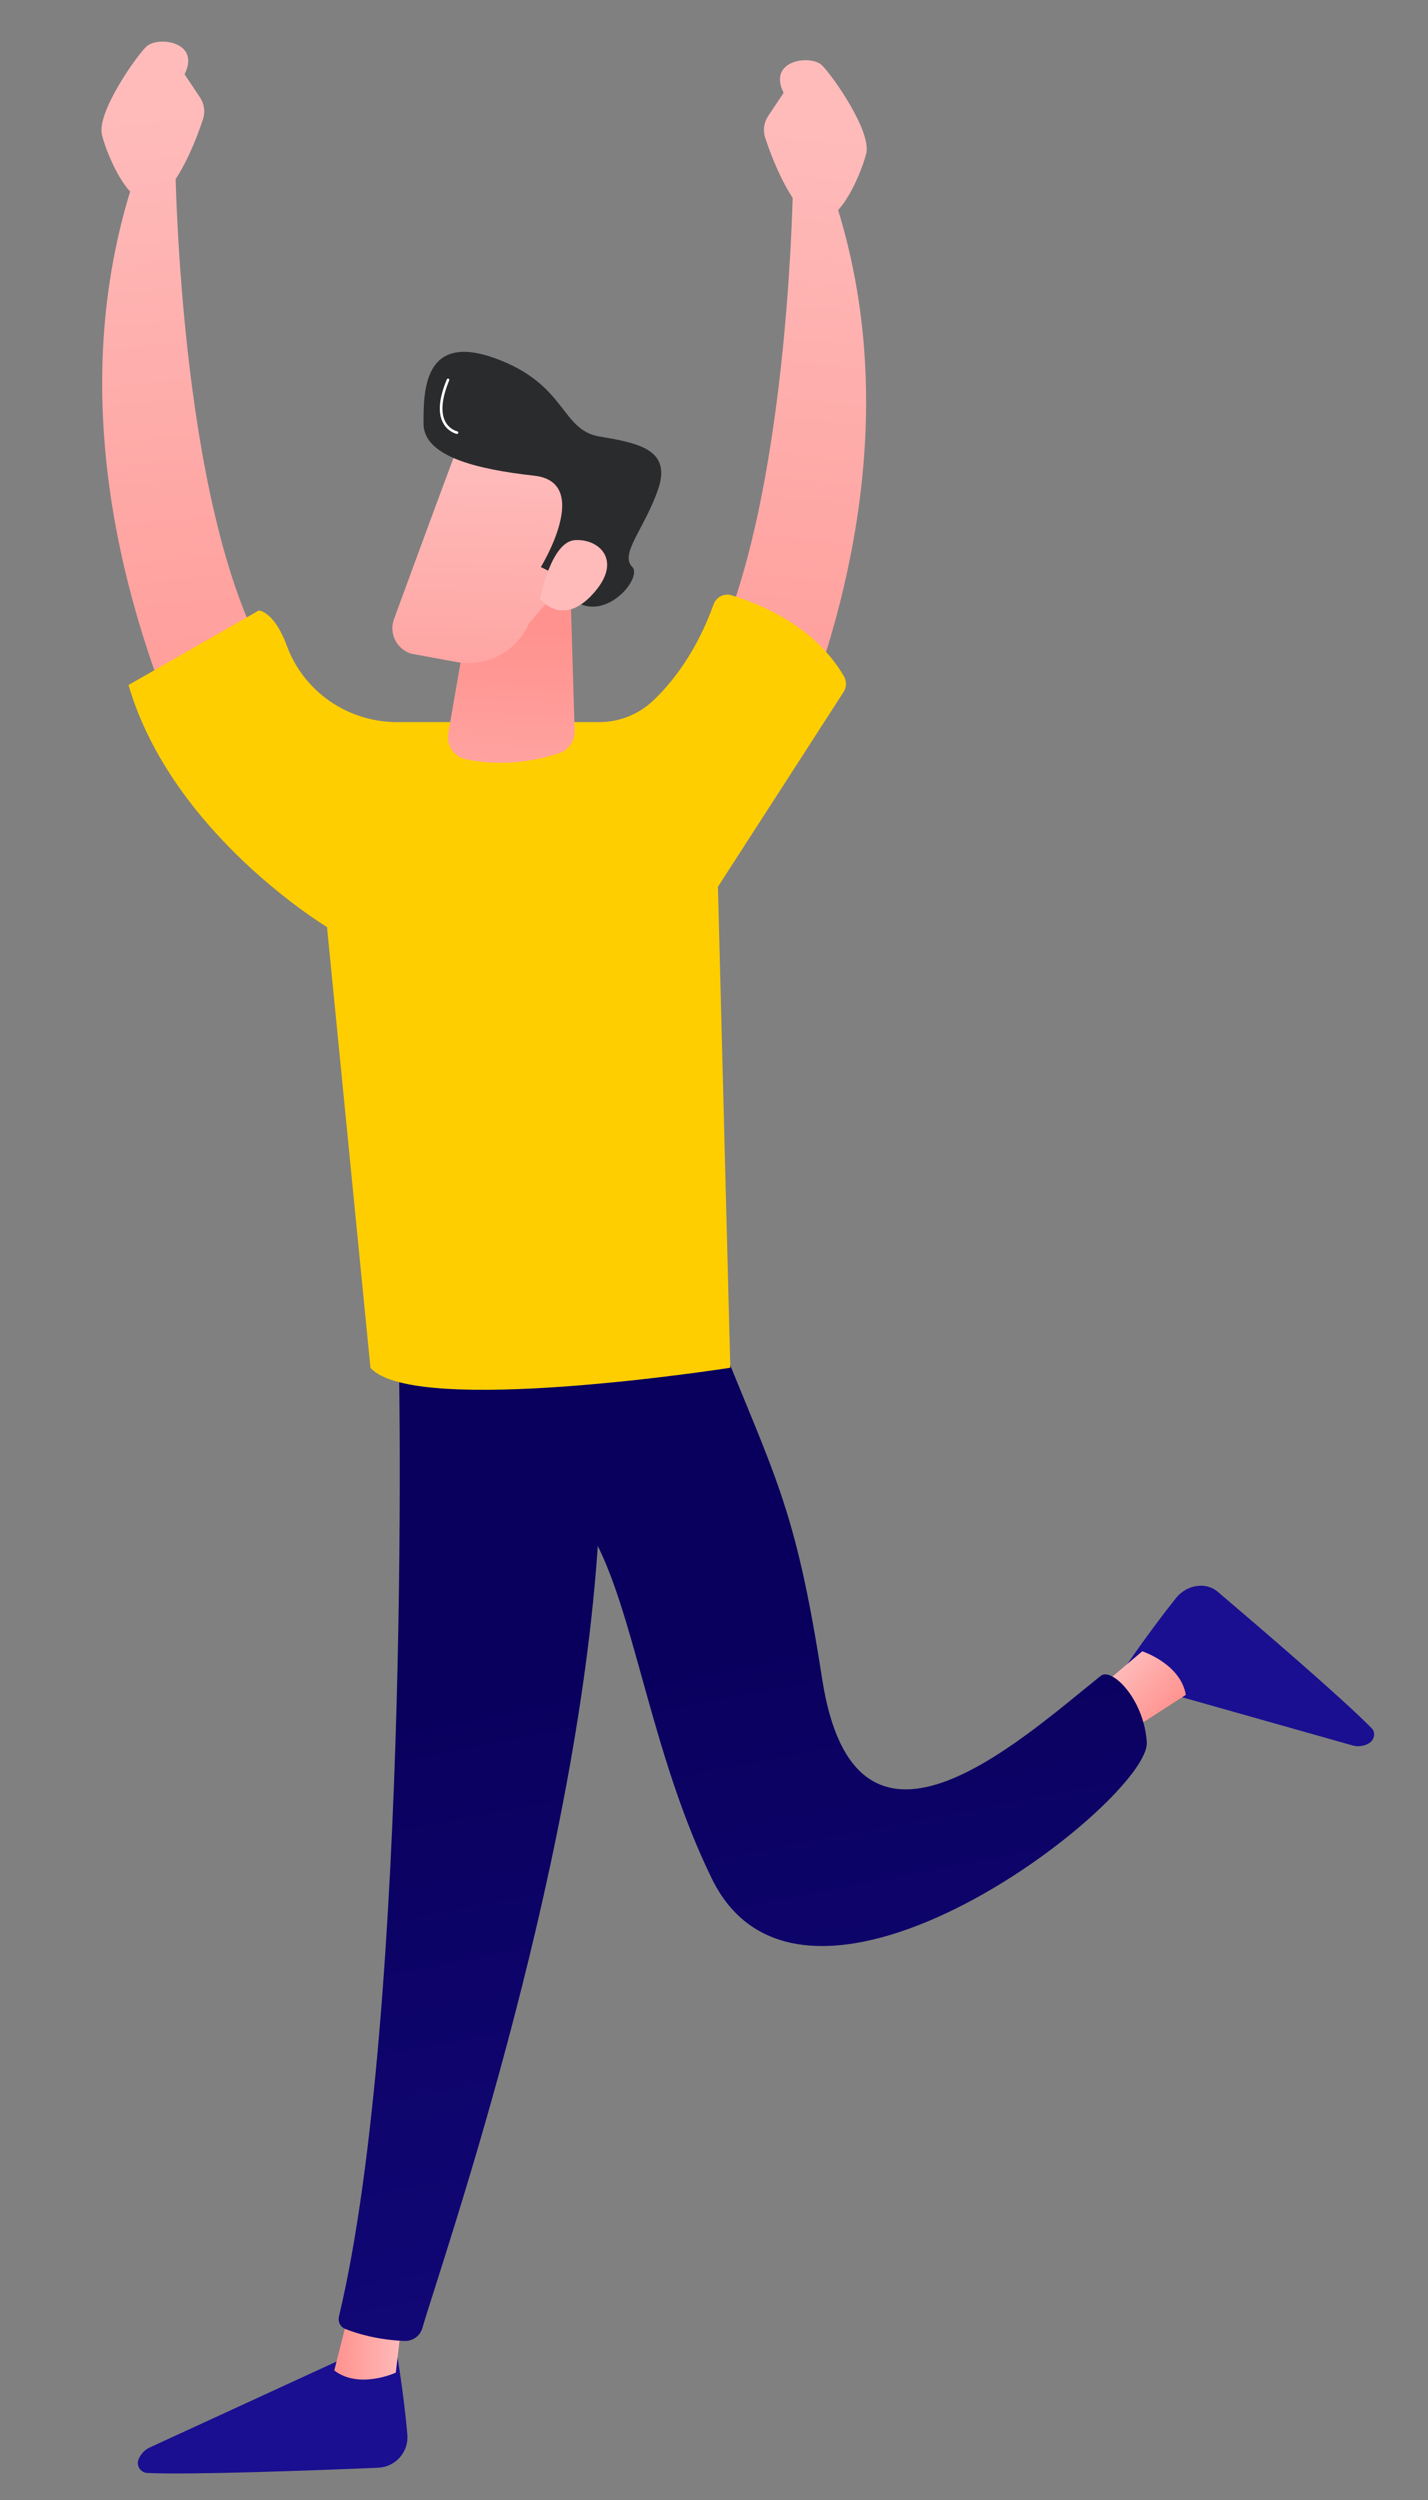 <?xml version="1.0" encoding="UTF-8"?> <!-- Generator: Adobe Illustrator 19.1.1, SVG Export Plug-In . SVG Version: 6.00 Build 0) --> <svg xmlns="http://www.w3.org/2000/svg" xmlns:xlink="http://www.w3.org/1999/xlink" id="Illustration" x="0px" y="0px" viewBox="0 0 1200 2100" style="enable-background:new 0 0 1200 2100;" xml:space="preserve"><rect x="0" y="0" width="1200" height="2100" fill="#808080" stroke="none"/> <style type="text/css"> .st0{display:none;fill:#7DC100;} .st1{display:none;fill:#DAE1ED;} .st2{display:none;} .st3{display:inline;fill:#D6FFCA;} .st4{display:none;fill:#FFFFFF;} .st5{display:none;fill:#B2DD54;} .st6{display:none;fill:#DEEAFF;} .st7{display:none;fill:url(#SVGID_1_);} .st8{display:inline;fill:#FFFFFF;} .st9{display:inline;fill:#7DC100;} .st10{display:inline;fill:#BDD0FB;} .st11{display:inline;fill:url(#SVGID_2_);} .st12{display:inline;} .st13{fill:#FFFFFF;} .st14{display:inline;fill:#E6E9ED;} .st15{display:inline;fill:#FFCE00;} .st16{display:inline;fill:#B2DD54;} .st17{display:inline;fill:#EFD76F;} .st18{display:inline;fill:url(#SVGID_3_);} .st19{display:inline;fill:url(#SVGID_4_);} .st20{display:inline;fill:url(#SVGID_5_);} .st21{display:inline;fill:url(#SVGID_6_);} .st22{display:inline;fill:url(#SVGID_7_);} .st23{display:inline;fill:url(#SVGID_8_);} .st24{display:inline;fill:url(#SVGID_9_);} .st25{display:inline;fill:url(#SVGID_10_);} .st26{display:inline;fill:#AE5140;} .st27{display:inline;opacity:0.6;fill:#FFFFFF;} .st28{display:inline;opacity:0.72;fill:#FFFFFF;} .st29{display:inline;fill:url(#SVGID_11_);} .st30{display:inline;fill:url(#SVGID_12_);} .st31{fill:url(#SVGID_13_);} .st32{fill:url(#SVGID_14_);} .st33{fill:url(#SVGID_15_);} .st34{fill:url(#SVGID_16_);} .st35{fill:url(#SVGID_17_);} .st36{fill:url(#SVGID_18_);} .st37{fill:url(#SVGID_19_);} .st38{fill:url(#SVGID_20_);} .st39{fill:url(#SVGID_21_);} .st40{fill:#FFCE00;} .st41{fill:url(#SVGID_22_);} .st42{fill:url(#SVGID_23_);} .st43{fill:#2A2B2D;} .st44{fill:url(#SVGID_24_);} .st45{fill:url(#SVGID_25_);} </style> <path class="st0" d="M1221.8,2404.1c-5,89.8-86.4,161.2-182.1,161.2H-619.8c-96,0-176.6-71.6-180.2-161.6L-909.8-380.7 c-4.6-116,81.1-210.4,191.4-210l1906.4,6.3c109.8,0.4,193.6,94.9,187.2,210.6L1221.8,2404.1z"></path> <path class="st1" d="M1188.6-525.5l-1901.7-6.1c-79.4-0.3-141.3,67.8-138.2,151.4l103.2,2784.7c2.4,65.1,60.7,117.5,130.1,117.5 l1663,0.1c69.2,0,128.1-52.3,131.5-117.3l147.3-2778.4C1328.2-456.9,1267.7-525.2,1188.6-525.5z"></path> <g class="st2"> <path class="st3" d="M-547.5-323.3c1,41.8-30.3,75.5-69.9,75.4c-39.6-0.1-72.8-34-74.1-75.9c-1.3-42,30-76,69.9-75.9 C-581.7-399.5-548.6-365.3-547.5-323.3z"></path> <path class="st3" d="M1163.7-318.2c-1.9,41.7-35.5,75.4-75,75.3c-39.5-0.1-70.2-34-68.5-75.7c1.7-41.9,35.3-75.9,75.1-75.8 C1135-394.3,1165.6-360.1,1163.7-318.2z"></path> </g> <g class="st2"> <path class="st3" d="M-482,2349.3c0.8,33.1-27.1,59.8-62.4,59.8c-35.3,0-64.7-26.7-65.7-59.8c-1-33.2,26.9-60.1,62.4-60.1 C-512.2,2289.2-482.8,2316.1-482,2349.3z"></path> <path class="st3" d="M1039.6,2349.6c-1.5,33-31.3,59.7-66.4,59.7c-35.1,0-62.6-26.7-61.2-59.7c1.3-33.1,31.1-60,66.4-60 C1013.7,2289.6,1041.1,2316.5,1039.6,2349.6z"></path> </g> <path class="st4" d="M711.6,365.7c-7.7,268.6-224.3,481.5-484.1,481c-259.9-0.5-473.4-214.3-476.8-483.2 C-252.7,88.3-35.6-139,235.5-138.3C506.4-137.5,719.5,90.8,711.6,365.7z"></path> <path class="st5" d="M636.5,365.5c-5.8,227-188.5,407.4-408.3,407C8.2,772.1-171.8,590.8-174,363.7C-176.1,132,6.9-58.7,234.8-58.1 C462.6-57.5,642.4,134,636.5,365.5z"></path> <path class="st6" d="M543.8,365.3C540,540.7,399.1,680.7,228.9,680.4c-170.3-0.3-309.1-141-310-316.5C-82,185.7,59.1,39.6,234,40 C409,40.5,547.6,187.2,543.8,365.3z"></path> <linearGradient id="SVGID_1_" gradientUnits="userSpaceOnUse" x1="243.563" y1="254.845" x2="214.318" y2="516.928"> <stop offset="0" style="stop-color:#09005D"></stop> <stop offset="1" style="stop-color:#1A0F91"></stop> </linearGradient> <path class="st7" d="M373.8,364.9c-1.1,80.3-65.4,144.8-143.5,144.6c-78.1-0.2-141.4-65-141.2-145.3 c0.2-80.8,64.4-146.6,143.5-146.4C311.7,218,374.9,284.1,373.8,364.9z"></path> <g class="st2"> <path class="st8" d="M142.3,365.4c-3.3,0-6-2.8-6-6.2c0.2-55,44.2-99.9,97.9-99.7c3.2,0,6.4,0.2,9.6,0.5c3.3,0.3,5.7,3.4,5.4,6.8 c-0.4,3.4-3.3,5.9-6.6,5.6c-2.8-0.3-5.6-0.4-8.4-0.4c-47.1-0.1-85.6,39.2-85.8,87.3C148.4,362.7,145.7,365.4,142.3,365.4z"></path> </g> <g class="st2"> <path class="st8" d="M884.3,1636.4c-13.3,349.2-312.1,624.2-668.1,624.1c-356.2-0.1-651.3-275.7-658.9-625.4 C-450.7,1274-151,973,226.5,973.6C603.8,974.2,898,1275.8,884.3,1636.4z"></path> <path class="st9" d="M780.5,1636.3c-9.8,295.3-262,528.8-563.5,528.7c-301.8-0.1-550.6-234.2-555.7-529.8 c-5.2-303.8,247.5-555.8,564.4-555.3C542.4,1080.4,790.6,1332.9,780.5,1636.3z"></path> <path class="st10" d="M652.5,1636.1c-6.3,228.4-200.8,410-434.6,409.9c-233.9-0.1-425.7-182.1-428.4-410.7 c-2.7-233.4,192.1-426,435.1-425.7C467.5,1210,658.9,1402.9,652.5,1636.1z"></path> <linearGradient id="SVGID_2_" gradientUnits="userSpaceOnUse" x1="237.058" y1="1491.854" x2="198.831" y2="1834.426"> <stop offset="0" style="stop-color:#09005D"></stop> <stop offset="1" style="stop-color:#1A0F91"></stop> </linearGradient> <path class="st11" d="M417.7,1635.9c-1.8,104.7-90.4,188.7-198.1,188.7c-107.7-0.1-195-84.3-195.1-189 c-0.1-105.7,88.6-192.1,198.2-191.9C332.3,1443.7,419.5,1530.3,417.7,1635.9z"></path> <g class="st12"> <path class="st13" d="M98.2,1637c-4.6,0-8.3-3.6-8.3-8c0.2-71.9,60.8-130.7,135.2-130.6c4.4,0,8.9,0.2,13.3,0.6 c4.6,0.4,7.9,4.4,7.4,8.9c-0.5,4.5-4.6,7.7-9.2,7.3c-3.8-0.4-7.8-0.6-11.7-0.6c-65.1-0.1-118.3,51.4-118.5,114.4 C106.5,1633.4,102.8,1637,98.2,1637z"></path> </g> </g> <g class="st2"> <path class="st14" d="M2420.5-213.9c-6.9-11.2-15-21.2-23.7-30.7c-4.2-4.9-8.9-9.3-13.5-13.9c-4.6-4.5-9.5-8.7-14.3-13 c-19.6-16.7-41.1-31.2-63.9-43.3c-22.7-12.1-46.5-22.5-71.1-30.2c-24.4-8.3-49.7-13.8-75-18.4c-50.8-8.6-102.7-10.1-154-6.9 c-12.9,0.3-25.6,2-38.5,3.3l-19.2,2c-6.4,0.6-12.7,1.9-19.1,2.8c-12.7,2-25.4,3.9-38.1,6.1l-37.7,7.9c-12.6,2.4-25,5.8-37.5,9 c-12.4,3.3-24.9,6.3-37.3,9.8l-36.8,11.3l-18.4,5.7c-6.1,1.9-12.1,4.2-18.2,6.3c-24.2,8.7-48.6,16.7-72.3,26.6l-35.8,14.2l-8.9,3.6 l-8.8,3.9l-17.6,7.8l-35.2,15.6l-8.8,3.9l-8.7,4.2l-17.3,8.4l-34.7,16.8c-5.8,2.8-11.6,5.5-17.3,8.5l-17,8.9l-34.1,17.9l-17,8.9 l-8.5,4.5l-8.4,4.7l-67,37.8C1110.5-6.6,925.4,81.3,734.5,154.1c-95.5,36.3-192.3,69-290.4,97.2c-49,14.3-98.4,27.4-148,39.3 c-49.6,12-99.5,22.9-149.7,32.3c-50.2,9.4-100.5,17.6-151.1,24.2c-50.6,6.6-101.4,11.5-152.2,14.7c-101.7,6.2-204.1,5.4-305-7.4 c-100.7-12.8-200.6-37.8-291.5-82.7c-45.4-22.4-87.8-50.6-125.6-84c-4.9-4-9.3-8.5-13.8-12.9c-4.5-4.4-9.1-8.8-13.5-13.2l-12.7-14 l-6.4-7c-2-2.4-3.9-4.9-5.9-7.4l-11.8-14.8c-3.8-5-7.3-10.3-10.9-15.4C-961.7,93-968,82-974.5,71.2c-3.4-5.3-6.1-11-9.1-16.6 c-2.9-5.6-5.9-11.2-8.7-16.8l-7.7-17.3c-2.6-5.8-5.2-11.5-7.2-17.5c-4.3-11.9-9-23.6-12.4-35.8l-5.5-18.2l-4.4-18.5 c-1.4-6.2-3.2-12.3-4.2-18.5l-3.3-18.7c-2.5-12.4-3.8-25.1-5.5-37.7c-2.7-25.2-4.7-50.6-4.9-75.9c-0.1-25.4,1.1-50.7,4-75.8 c3-25.1,8-50,14.8-74.3c13.7-48.6,35.9-94.9,66-135.5c15-20.3,32-39.2,50.5-56.5c18.5-17.2,38.6-32.9,59.7-46.9 c21.1-14,43.4-26.4,66.3-37.3c23-10.8,46.7-20.1,70.9-28c48.4-15.7,98.7-25.8,149.5-30.2c25.4-2.1,50.9-2.8,76.3-1.2 c12.7,0.8,25.4,2.2,37.8,4.6c6.2,1.2,12.4,2.7,18.3,4.7c5.9,2,11.8,4.5,16.4,8.2l2.5-2.9c-5.3-4.3-11.4-7-17.6-9.1 c-6.2-2.2-12.4-3.8-18.8-5.1c-12.7-2.6-25.5-4.2-38.3-5.2c-25.7-1.9-51.4-1.5-77.1,0.3c-51.3,3.8-102.1,13.6-151.2,29 c-24.5,7.8-48.6,16.9-72.1,27.7c-23.4,10.8-46.1,23.2-67.7,37.3c-21.6,14.1-42.2,29.8-61.3,47.2c-19,17.5-36.6,36.7-52.2,57.4 c-31.3,41.3-54.5,88.7-68.8,138.4c-7.2,24.9-12.4,50.3-15.6,76c-3.2,25.7-4.5,51.5-4.5,77.4c0.1,25.8,1.9,51.6,4.6,77.3 c1.7,12.8,3,25.6,5.4,38.3l3.3,19.1c1,6.4,2.8,12.6,4.2,18.9l4.4,18.9l5.5,18.6c3.4,12.5,8.1,24.6,12.5,36.8 c2.1,6.1,4.7,12.1,7.3,18l7.8,17.8c2.9,5.8,5.9,11.5,8.8,17.3c3,5.7,5.8,11.6,9.3,17.1c6.7,11.1,13.1,22.4,20.8,32.9 c3.7,5.3,7.3,10.8,11.2,15.9l12.1,15.3c2,2.5,4,5.1,6.1,7.6l6.5,7.3l13,14.5c4.5,4.6,9.2,9.1,13.8,13.7c4.6,4.5,9.2,9.2,14.2,13.3 c38.7,34.6,82.1,63.8,128.4,86.9c46.3,23.2,95.1,41,144.8,54.8c49.8,13.8,100.5,23.4,151.6,30c102.2,13.1,205.5,14.1,308.1,8 c51.3-3.1,102.5-8,153.4-14.5c50.9-6.6,101.6-14.7,152.1-24.1c50.5-9.3,100.7-20.2,150.6-32.2c49.9-12,99.6-24.9,148.8-39.3 c98.6-28.6,195.8-61.6,291.6-98.3c191.5-73.6,377.3-162.4,554-266.7l66.4-38.1l8.3-4.8l8.4-4.5l16.9-9l33.8-18l16.9-9 c5.6-3,11.4-5.7,17.1-8.5l34.3-16.9l17.2-8.5l8.6-4.2l8.7-3.9l34.9-15.7l17.5-7.9l8.7-3.9l8.9-3.6l35.4-14.4 c23.5-10,47.7-18.1,71.6-26.9c6-2.1,12-4.4,18-6.4l18.2-5.7l36.5-11.5c12.2-3.6,24.6-6.6,36.9-10c12.3-3.3,24.6-6.7,37.1-9.2 l37.3-8.1c12.5-2.3,25.1-4.2,37.6-6.4c6.3-1,12.5-2.3,18.9-3l19-2.2c12.6-1.4,25.3-3.2,38-3.7c50.7-3.8,101.9-2.9,152.1,5 c25,4.3,50,9.3,74.1,17.3c24.3,7.3,47.8,17.3,70.3,28.9c22.6,11.7,44,25.5,63.6,41.8c4.8,4.2,9.6,8.3,14.3,12.6 c4.5,4.4,9.2,8.7,13.5,13.5c8.7,9.2,16.9,19.1,23.6,29.6L2420.5-213.9z"></path> <path class="st15" d="M2280.2-310.6c0,0,3.1,145.9-30.3,245.8c-3.7,11-18,13.6-25.4,4.7c-43.3-52.1-159.1-197.2-177.3-278.5 C2047.2-338.6,2152-363.7,2280.2-310.6z"></path> <path class="st9" d="M1973-346.9c0,0,28.4,169.2-27.3,303.3c-4.3,10.4-17.7,13.3-25.8,5.5c-42-39.9-153.1-151.3-195.9-253 C1724-291,1878.5-336.8,1973-346.9z"></path> <path class="st15" d="M1680.6-273.1c0,0,23.5,159.3-20.9,290.6c-4.5,13.4-20.5,18.8-32.4,11.1c-40.3-26.2-124.5-91.1-177.8-202.4 C1449.5-173.8,1570.6-237.7,1680.6-273.1z"></path> <path class="st16" d="M1428-163c0,0,24.5,166.5-29.2,258.4c-5.4,9.3-17.5,12-26.3,5.8c-30.8-21.8-101.4-75.7-149.2-141.9 C1223.4-40.7,1388.9-141.9,1428-163z"></path> <path class="st15" d="M1191.8-20.7c0,0,39.6,158.8-10.3,250.5c-5.1,9.3-16.8,12.4-25.8,6.7c-38.3-24.4-136.9-92-168.2-158.1 C987.6,78.5,1160.2-0.7,1191.8-20.7z"></path> <path class="st16" d="M955.4,94.8l-195.2,82.5c0,0,100,151,167.9,180.4c7,3,15.1-0.6,17.8-7.7C958.2,317.9,986.7,223.1,955.4,94.8z "></path> <path class="st15" d="M731.3,189.2c0,0-152.8,57.1-197.4,67.5c0,0,46.5,120.8,111.8,174.4c10.1,8.3,25.2,6,32.1-5.2 C701.1,388.2,747.2,297.3,731.3,189.2z"></path> <path class="st17" d="M503.8,261.1c0,0-142.1,51.6-183.5,57.7c0,0,65,133.5,126.8,207.6c4.7,5.6,13.4,5.1,17.4-1 C484.1,496.2,528.8,409.8,503.8,261.1z"></path> <path class="st16" d="M301.6,321.6c0,0-137.4,31.8-198,36.9c0,0,51.8,162.7,129.6,200.8c6.6,3.2,14.6,0.5,18.1-6 C267.9,521.5,313.5,423.8,301.6,321.6z"></path> <path class="st10" d="M84.8,361.2c0,0-137.9,28-184.1,27.1c0,0,61,152,121.8,199.7c10.1,7.9,24.7,6.1,32.8-3.9 C73.9,560.7,100.3,501.8,84.8,361.2z"></path> <path class="st9" d="M-133.2,393.3c0,0-129.4,7.5-168.1,5.6c0,0,9.1,108.4,85.2,190.2c8.1,8.7,21.9,9,30.2,0.5 C-162.8,566.3-124.3,509.2-133.2,393.3z"></path> <path class="st17" d="M-336.2,396.4c0,0-108-3.3-163.9-18.1c0,0-8.8,121.4,53.3,187.7c8.6,9.2,22.7,10.8,33.2,4 C-386.5,552.4-339.2,506.1-336.2,396.4z"></path> <path class="st15" d="M-523.8,374.1c0,0-112.3-6.5-150.5-31.6c0,0-12.6,127.1,42.1,203.9c4.7,6.5,13.9,7.6,19.9,2.2 C-590.9,529.1-543.7,476.2-523.8,374.1z"></path> <path class="st9" d="M-698.5,334.6c0,0-134-49.4-188.5-106.6c0,0-59,148.3,4.3,260c2.5,4.5,7.8,6.7,12.8,5.3 C-840.4,484.7-740.4,448.1-698.5,334.6z"></path> <path class="st16" d="M-1028.5,49.2c0,0,50.4,107.7,107,153.2c0,0-78.4,105.5-173,131.7c-8.2,2.3-16.7-2.7-18.5-11.1 C-1121.5,285.4-1132.4,178.2-1028.5,49.2z"></path> <path class="st15" d="M-1082.8-215.4c0,0-4.8,123.6,36,244.2c0,0-73.4,33.2-117.5,89.5c-10.9,13.9-33.2,5.6-32.4-12.1 C-1193.2,35.3-1171.6-82.2-1082.8-215.4z"></path> </g> <g class="st2"> <linearGradient id="SVGID_3_" gradientUnits="userSpaceOnUse" x1="2740.257" y1="748.182" x2="2671.386" y2="974.472" gradientTransform="matrix(0.924 -0.381 0.381 0.924 -2258.153 299.803)"> <stop offset="0" style="stop-color:#FEBBBA"></stop> <stop offset="1" style="stop-color:#FF928E"></stop> </linearGradient> <path class="st18" d="M539.4,88.8c0,0-36.1-70.3-2.2-91.3c33.9-21.1,61,10.3,74.6,26c13.6,15.7-32.1,77.1-44.2,82.1 C555.5,110.6,539.4,88.8,539.4,88.8z"></path> <linearGradient id="SVGID_4_" gradientUnits="userSpaceOnUse" x1="783.374" y1="425.269" x2="214.045" y2="-407.241" gradientTransform="matrix(0.969 0.248 -0.248 0.969 45.33 113.43)"> <stop offset="0" style="stop-color:#FEBBBA"></stop> <stop offset="1" style="stop-color:#FF928E"></stop> </linearGradient> <path class="st19" d="M576.3,76.7c0,0-118,310.1,87.3,432.1c29,17.3,37.2,55.6,18.7,83.8c-4,6.1-8.4,12.2-13.4,18.2 c-23.8,28.5-67.4,28.6-91.5,0.4c-65.8-77-177.1-261.8-35-524.5L576.3,76.7z"></path> <linearGradient id="SVGID_5_" gradientUnits="userSpaceOnUse" x1="-14.506" y1="1703.04" x2="307.193" y2="874.875" gradientTransform="matrix(0.718 0.696 -0.696 0.718 1279.29 530.937)"> <stop offset="0" style="stop-color:#FEBBBA"></stop> <stop offset="1" style="stop-color:#FF928E"></stop> </linearGradient> <path class="st20" d="M777.6,1347.5L625.8,1305l-38,218c0,0-61.7,1-112.7,32.6c-51,31.7-230.7,197.8-230.7,197.8l-31.5-7.2 l-12.1,7.7l-17.5,133.5l50.3-71c8-11.3,29.9-28.6,29.5-29.8c97-45.9,330.4-179.2,392.3-214.8c10-5.7,18-14.3,23.2-24.6 L777.6,1347.5z"></path> <linearGradient id="SVGID_6_" gradientUnits="userSpaceOnUse" x1="2155.474" y1="4794.382" x2="3241.593" y2="-7899.642" gradientTransform="matrix(1 0 0 1 -1687.336 0)"> <stop offset="0" style="stop-color:#FEBBBA"></stop> <stop offset="1" style="stop-color:#FF928E"></stop> </linearGradient> <path class="st21" d="M767.8,1986c-1.3,0-2.5,0.1-3.8,0c5.6-70.2,31.3-379,57.1-494.7c29.1-130.9-43.6-392.8-43.6-392.8 l-130.9,130.9l72.7,247.3c-49.9,74.8,8.1,512.7,6.9,512.5l0.1,1l-19,26.1l2.3,14.2l116,68.4l-45.6-74.1 C772.6,2013,768.6,1999.6,767.8,1986z"></path> <path class="st16" d="M833.1,2109.6h-37c-6.9,0-13.5-3.2-17.7-8.7c-11.5-15-35.4-44.2-46.9-45c-15.4-1-13.4,53.7-13.4,53.7h-8.6 l-10.9-68c-2.7-17.1,5.8-34,21.1-42.1l0,0c0,0,3.5,26,22.6,37.5c19.1,11.5,77.6,52.7,77.6,52.7s7.2-1,15,0.4 C846.6,2092.3,845,2109.6,833.1,2109.6z"></path> <path class="st16" d="M176.4,1898.6l-14.5-34c-2.7-6.4-2.3-13.6,1-19.7c9.3-16.5,26.8-49.9,23-60.8c-5.1-14.6-54.6,8.7-54.6,8.7 l-3.4-7.9l58.2-36.7c14.7-9.2,33.6-8,47,2.9l0,0c0,0-22.5,13.4-25.7,35.5c-3.1,22.1-18.1,92.1-18.1,92.1s3.8,6.2,5.5,14 C197.6,1904.2,181.1,1909.5,176.4,1898.6z"></path> <linearGradient id="SVGID_7_" gradientUnits="userSpaceOnUse" x1="560.046" y1="1133.274" x2="843.709" y2="1133.274"> <stop offset="0" style="stop-color:#09005D"></stop> <stop offset="1" style="stop-color:#1A0F91"></stop> </linearGradient> <path class="st22" d="M810.8,876.9c0,0-4.3,26.2,2,98.3c6.3,72.1,36.2,241.4,30.1,403.3c0,0-85.2,19.9-233.2,10.5 c0,0-62.5-252.9-47.2-349c15.2-96.1,97.8-165.1,97.8-165.1L810.8,876.9z"></path> <linearGradient id="SVGID_8_" gradientUnits="userSpaceOnUse" x1="699.412" y1="344.579" x2="711.16" y2="561.914"> <stop offset="0" style="stop-color:#FEBBBA"></stop> <stop offset="1" style="stop-color:#FF928E"></stop> </linearGradient> <polygon class="st23" points="747.8,395.2 758.2,517.6 659.3,517.6 683.9,330.7 "></polygon> <linearGradient id="SVGID_9_" gradientUnits="userSpaceOnUse" x1="597.6" y1="693.037" x2="869.099" y2="693.037"> <stop offset="0" style="stop-color:#009B47"></stop> <stop offset="0.989" style="stop-color:#00B23C"></stop> </linearGradient> <path class="st24" d="M630,500.7c34.1-1.9,110.5-5.4,164.6-2.4c28.5,1.6,52.3,22,58.1,49.9l13.2,63.2c4.9,23.5,4.2,47.9-2.1,71.1 l-53,194.5c0,0-47.1,28.3-150.6-2c0,0-90.8-216.6-53.7-355.2C609.4,509,618.9,501.3,630,500.7z"></path> <linearGradient id="SVGID_10_" gradientUnits="userSpaceOnUse" x1="2511.409" y1="424.113" x2="2319.164" y2="143" gradientTransform="matrix(1 0 0 1 -1687.336 0)"> <stop offset="0" style="stop-color:#FEBBBA"></stop> <stop offset="1" style="stop-color:#FF928E"></stop> </linearGradient> <path class="st25" d="M789.7,253.8c3.5,2.1,31.4,100.2,8,141.4c-23.3,41.2-94.5-4.9-113.8-64.5 C664.6,271.2,695.6,198.3,789.7,253.8z"></path> <path class="st26" d="M605.1,330.7c-16,78.3-68.9,56.8-106.4,91.7c-60.8,56.4-147.7-1.7-232.2,51.7c-61,38.6-90.4,137.4-61.1,217.1 C246,801.7,384.5,847.1,456.3,813.5c68.6-32.2,58.9-128.5,151.2-165.7c39.2-15.8,58.6-5.5,82-29c41.1-41,30-120.5,25.7-151.2 c-9.3-66.5-31.6-78.5-20.9-107.8c20.7-56.8,117.4-45.1,125.5-85.2c7.3-36.5-62.7-105.8-128.7-94.9 C589.1,196.7,612.2,295.8,605.1,330.7z"></path> <path class="st27" d="M235.9,672.6c-1.2,0-2.3-0.8-2.6-2c-13.1-54.2-7.1-98.7,17.6-132.2c41.1-55.6,120.9-61.1,121.7-61.1 c1.3-0.2,2.7,1,2.8,2.5c0.1,1.5-1,2.7-2.5,2.8c-0.8,0-78.2,5.4-117.8,59c-23.8,32.2-29.4,75.1-16.7,127.7c0.3,1.4-0.5,2.9-2,3.2 C236.3,672.5,236.1,672.6,235.9,672.6z"></path> <path class="st28" d="M497.4,722.2c-0.1,0-0.2,0-0.3,0c-0.7-0.2-1.1-0.9-1-1.6c12.7-48.8,35.1-82.7,66.4-100.8 c22.8-13.1,44.1-14.4,62.9-15.4c18.1-1,33.8-1.9,46.4-13.2c26.1-23.2,24.6-78.9-4.5-165.6c-0.2-0.7,0.1-1.5,0.8-1.7 c0.7-0.2,1.5,0.1,1.7,0.8c29.4,87.8,30.7,144.5,3.7,168.5c-13.3,11.8-29.4,12.8-48,13.8c-18.5,1.1-39.5,2.3-61.7,15.1 c-30.7,17.7-52.6,51-65.1,99.1C498.6,721.8,498,722.2,497.4,722.2z"></path> <path class="st28" d="M642.9,311.3c-0.1,0-0.3,0-0.4-0.1c-0.7-0.2-1.1-1-0.8-1.7c10.1-30.1,39.3-25.6,70.1-20.9 c19.5,3,39.7,6.1,56.9,1c12.8-3.8,20.4-9.7,22.6-17.5c3.8-13.3-9.4-28.1-9.5-28.2c-0.5-0.5-0.4-1.4,0.1-1.9 c0.5-0.5,1.4-0.4,1.9,0.1c0.6,0.6,14.2,16,10.1,30.7c-2.5,8.7-10.7,15.2-24.4,19.3c-17.7,5.2-38.2,2.1-58.1-0.9 c-31-4.8-57.8-8.9-67.2,19.1C644,310.9,643.5,311.3,642.9,311.3z"></path> <linearGradient id="SVGID_11_" gradientUnits="userSpaceOnUse" x1="774.673" y1="-377.465" x2="705.804" y2="-151.18" gradientTransform="matrix(-0.801 -0.599 -0.599 0.801 1438.211 752.814)"> <stop offset="0" style="stop-color:#FEBBBA"></stop> <stop offset="1" style="stop-color:#FF928E"></stop> </linearGradient> <path class="st29" d="M1028.9,129.7c0,0,52.4-59.1,24.8-87.9c-27.6-28.8-61.7-5.2-78.7,6.6c-17,11.8,11.9,82.6,22.4,90.5 C1007.9,146.8,1028.9,129.7,1028.9,129.7z"></path> <linearGradient id="SVGID_12_" gradientUnits="userSpaceOnUse" x1="-1463.967" y1="701.573" x2="-2033.321" y2="-130.973" gradientTransform="matrix(-1 0 0 1 -746 0)"> <stop offset="0" style="stop-color:#FEBBBA"></stop> <stop offset="1" style="stop-color:#FF928E"></stop> </linearGradient> <path class="st30" d="M996.2,108.8c0,0,37.2,329.7-191.9,396.9c-32.4,9.5-49.8,44.6-38.9,76.6c2.3,6.9,5.1,13.9,8.5,21 c15.9,33.5,58.1,44.5,88.5,23.1c82.9-58.3,236.6-209.6,164.2-499.3L996.2,108.8z"></path> </g> <g> <g> <linearGradient id="SVGID_13_" gradientUnits="userSpaceOnUse" x1="-5256.869" y1="-33635.184" x2="-5221.9" y2="-33311.727" gradientTransform="matrix(0.653 0.609 0.682 -0.731 -145.09 4400.267)"> <stop offset="0" style="stop-color:#09005D"></stop> <stop offset="1" style="stop-color:#1A0F91"></stop> </linearGradient> <path class="st31" d="M943.6,1403.2c0,0,21.3-31.6,44.6-60.8c9.1-11.4,25.1-13.8,35-5.4c33.8,28.7,105.9,90.5,129.6,114.9 c3.6,3.7,2,10.2-3,12.8l0,0c-4.2,2.2-8.9,2.7-13.1,1.5l-169.5-47.9L943.6,1403.2z"></path> <linearGradient id="SVGID_14_" gradientUnits="userSpaceOnUse" x1="-1263.77" y1="2934.255" x2="-1206.734" y2="2934.255" gradientTransform="matrix(0.731 0.682 0.682 -0.731 -136.957 4408.207)"> <stop offset="0" style="stop-color:#FEBBBA"></stop> <stop offset="1" style="stop-color:#FF928E"></stop> </linearGradient> <path class="st32" d="M925.3,1416.4l34.6-29.3c0,0,32.2,10.5,36.6,36.6l-43.5,28L925.3,1416.4z"></path> <linearGradient id="SVGID_15_" gradientUnits="userSpaceOnUse" x1="1553.155" y1="95.805" x2="1485.286" y2="776.491" gradientTransform="matrix(-1 0 0 1 1669.793 0)"> <stop offset="0" style="stop-color:#FEBBBA"></stop> <stop offset="1" style="stop-color:#FF928E"></stop> </linearGradient> <path class="st33" d="M158.1,634.4c-54-121.2-105-302.4-45.6-483.4l34.4-34.4c0,0,0,283.6,70.6,424.4 C197.7,572.1,178,603.3,158.1,634.4z"></path> <linearGradient id="SVGID_16_" gradientUnits="userSpaceOnUse" x1="1541.985" y1="94.692" x2="1474.115" y2="775.378" gradientTransform="matrix(-1 0 0 1 1669.793 0)"> <stop offset="0" style="stop-color:#FEBBBA"></stop> <stop offset="1" style="stop-color:#FF928E"></stop> </linearGradient> <path class="st34" d="M155.1,62.4l13,19.5c3.6,5.4,4.5,12,2.5,18.2c-5.3,16-17.2,47.4-34,64.2c-23.1,23.1-46.3-32.4-50.9-50.9 c-4.6-18.5,27.8-64.8,37-74C132,30,169,34.6,155.1,62.4z"></path> <linearGradient id="SVGID_17_" gradientUnits="userSpaceOnUse" x1="1217.437" y1="855.156" x2="1230.55" y2="1005.958" gradientTransform="matrix(-1 0 0 1 1551.288 0)"> <stop offset="0" style="stop-color:#09005D"></stop> <stop offset="1" style="stop-color:#1A0F91"></stop> </linearGradient> <path class="st35" d="M332.4,1970.2c0,0,6.7,37.6,9.9,74.9c1.3,14.6-10,27.2-24.6,27.8c-49.6,2.1-155.8,6.1-193.9,4.4 c-5.7-0.3-9.5-6.1-7.4-11.4l0,0c1.8-4.5,5.2-8.1,9.6-10.1l175.3-80.6L332.4,1970.2z"></path> <linearGradient id="SVGID_18_" gradientUnits="userSpaceOnUse" x1="1213.392" y1="1970.007" x2="1270.43" y2="1970.007" gradientTransform="matrix(-1 0 0 1 1551.288 0)"> <stop offset="0" style="stop-color:#FEBBBA"></stop> <stop offset="1" style="stop-color:#FF928E"></stop> </linearGradient> <path class="st36" d="M337.9,1948l-5.3,45c0,0-30.7,14.3-51.7-1.8l12.7-50.2L337.9,1948z"></path> <linearGradient id="SVGID_19_" gradientUnits="userSpaceOnUse" x1="-714.13" y1="1417.845" x2="-504.32" y2="2506.24" gradientTransform="matrix(1 0 0 1 1087.145 0)"> <stop offset="0" style="stop-color:#09005D"></stop> <stop offset="1" style="stop-color:#1A0F91"></stop> </linearGradient> <path class="st37" d="M333.9,1101.5c2.3,11.8,12.4,586.8-49.1,844.5c-1,4.2,1.1,8.5,5.1,10.2c9.4,3.9,27.9,9.4,50.1,10.2 c6.9,0.2,13-4.2,14.9-10.8c17.6-59.8,138.3-405.8,149.3-691.9c12.3-319.8-43.7-162.2-43.7-162.2L333.9,1101.5z"></path> <linearGradient id="SVGID_20_" gradientUnits="userSpaceOnUse" x1="-417.935" y1="1360.747" x2="-208.126" y2="2449.138" gradientTransform="matrix(1 0 0 1 1087.145 0)"> <stop offset="0" style="stop-color:#09005D"></stop> <stop offset="1" style="stop-color:#1A0F91"></stop> </linearGradient> <path class="st38" d="M599.5,1111.7c51.6,130,68.4,150.3,91.4,298.7c27.6,178,162.2,55.1,234.1-2.7c9.1-7.3,36.1,18.9,38.7,55.6 c3.4,47.9-287.1,275.6-365.6,114.6c-50.2-102.8-64.1-218.5-97.4-282.5c-4.2-8-10.9-14.3-19.2-17.8l-102.5-43.9L350,1133.2 L599.5,1111.7z"></path> <linearGradient id="SVGID_21_" gradientUnits="userSpaceOnUse" x1="-390.105" y1="111.447" x2="-457.974" y2="792.133" gradientTransform="matrix(1 0 0 1 1087.145 0)"> <stop offset="0" style="stop-color:#FEBBBA"></stop> <stop offset="1" style="stop-color:#FF928E"></stop> </linearGradient> <path class="st39" d="M655.6,650c54-121.2,105-302.4,45.6-483.4l-34.4-34.4c0,0,0,283.6-70.6,424.4 C615.9,587.8,635.7,619,655.6,650z"></path> <path class="st40" d="M333.8,606.6h169.6c17,0,33.4-6.5,45.7-18.3c15.8-15,36.1-40.5,50.6-80.7c2.2-6.1,8.7-9.4,14.9-7.6 c21.8,6.5,69.6,25,94.6,68.1c2.3,4,2.3,9-0.2,13L603.3,744.9l10.4,404c0,0-265.9,41.7-302.4,0l-36.5-370.2 c0,0-130.3-78.2-166.8-203.3l109.5-62.6c0,0,12.8,0.5,23.6,29.8C255.4,581.3,292.6,606.6,333.8,606.6z"></path> <linearGradient id="SVGID_22_" gradientUnits="userSpaceOnUse" x1="421.744" y1="800.769" x2="433.493" y2="530.567"> <stop offset="0" style="stop-color:#FEBBBA"></stop> <stop offset="1" style="stop-color:#FF928E"></stop> </linearGradient> <path class="st41" d="M479,483.2l3.9,130.9c0.2,8.4-5,15.9-13,18.6c-16.3,5.4-45.8,12.1-78.8,5c-9.8-2.1-16.1-11.9-14.4-21.8 l17.9-103.1L479,483.2z"></path> <g> <linearGradient id="SVGID_23_" gradientUnits="userSpaceOnUse" x1="417.406" y1="3029.711" x2="221.262" y2="3289.194" gradientTransform="matrix(-0.782 -0.624 -0.624 0.782 2635.109 -1719.051)"> <stop offset="0" style="stop-color:#FEBBBA"></stop> <stop offset="1" style="stop-color:#FF928E"></stop> </linearGradient> <path class="st42" d="M389.3,363.4c-1.2,1.5-40.8,109.2-58.2,156.6c-4.4,12,2.1,25.2,14.4,29.1l38.3,7 c25.4,4.6,50.6-8.9,60.8-32.6l46.1-53.7c25.1-29.2,16.4-74.3-17.8-91.8C439,360.7,402,347.4,389.3,363.4z"></path> <path class="st43" d="M465.5,481.8l-11-5.5c0,0,43.8-71.2-5.5-76.7c-49.3-5.5-93.1-16.4-93.1-43.8c0-27.4,0-76.7,60.3-54.8 c60.3,21.9,54.8,60.3,87.7,65.7c32.9,5.5,60.3,11,49.3,43.8c-11,32.9-32.9,54.8-21.9,65.7C542.2,487.3,492.9,542,465.5,481.8z"></path> <linearGradient id="SVGID_24_" gradientUnits="userSpaceOnUse" x1="526.302" y1="449.316" x2="708.394" y2="314.216"> <stop offset="0" style="stop-color:#FEBBBA"></stop> <stop offset="1" style="stop-color:#FF928E"></stop> </linearGradient> <path class="st44" d="M453.8,503.1c0,0,9.1-48.2,29.4-49.4c20.3-1.2,39,16.6,17.3,42.6C473.6,528.8,453.8,503.1,453.8,503.1z"></path> </g> <linearGradient id="SVGID_25_" gradientUnits="userSpaceOnUse" x1="-401.275" y1="110.333" x2="-469.144" y2="791.017" gradientTransform="matrix(1 0 0 1 1087.145 0)"> <stop offset="0" style="stop-color:#FEBBBA"></stop> <stop offset="1" style="stop-color:#FF928E"></stop> </linearGradient> <path class="st45" d="M658.5,78l-13,19.5c-3.6,5.4-4.5,12-2.5,18.2c5.3,16,17.2,47.4,34,64.2c23.1,23.1,46.3-32.4,50.9-50.9 c4.6-18.5-27.8-64.8-37-74C681.7,45.6,644.6,50.2,658.5,78z"></path> </g> <g> <path class="st13" d="M384,364.5c-0.1,0-0.1,0-0.2,0c-0.3-0.1-7.4-1.6-11.5-9.3c-4.5-8.5-3.4-20.8,3.2-36.5 c0.2-0.6,0.9-0.8,1.4-0.6c0.6,0.2,0.8,0.9,0.6,1.4c-6.2,14.9-7.4,26.8-3.3,34.6c3.6,6.8,9.9,8.2,10,8.2c0.6,0.1,1,0.7,0.9,1.3 C385,364.2,384.5,364.5,384,364.5z"></path> </g> </g> </svg> 
